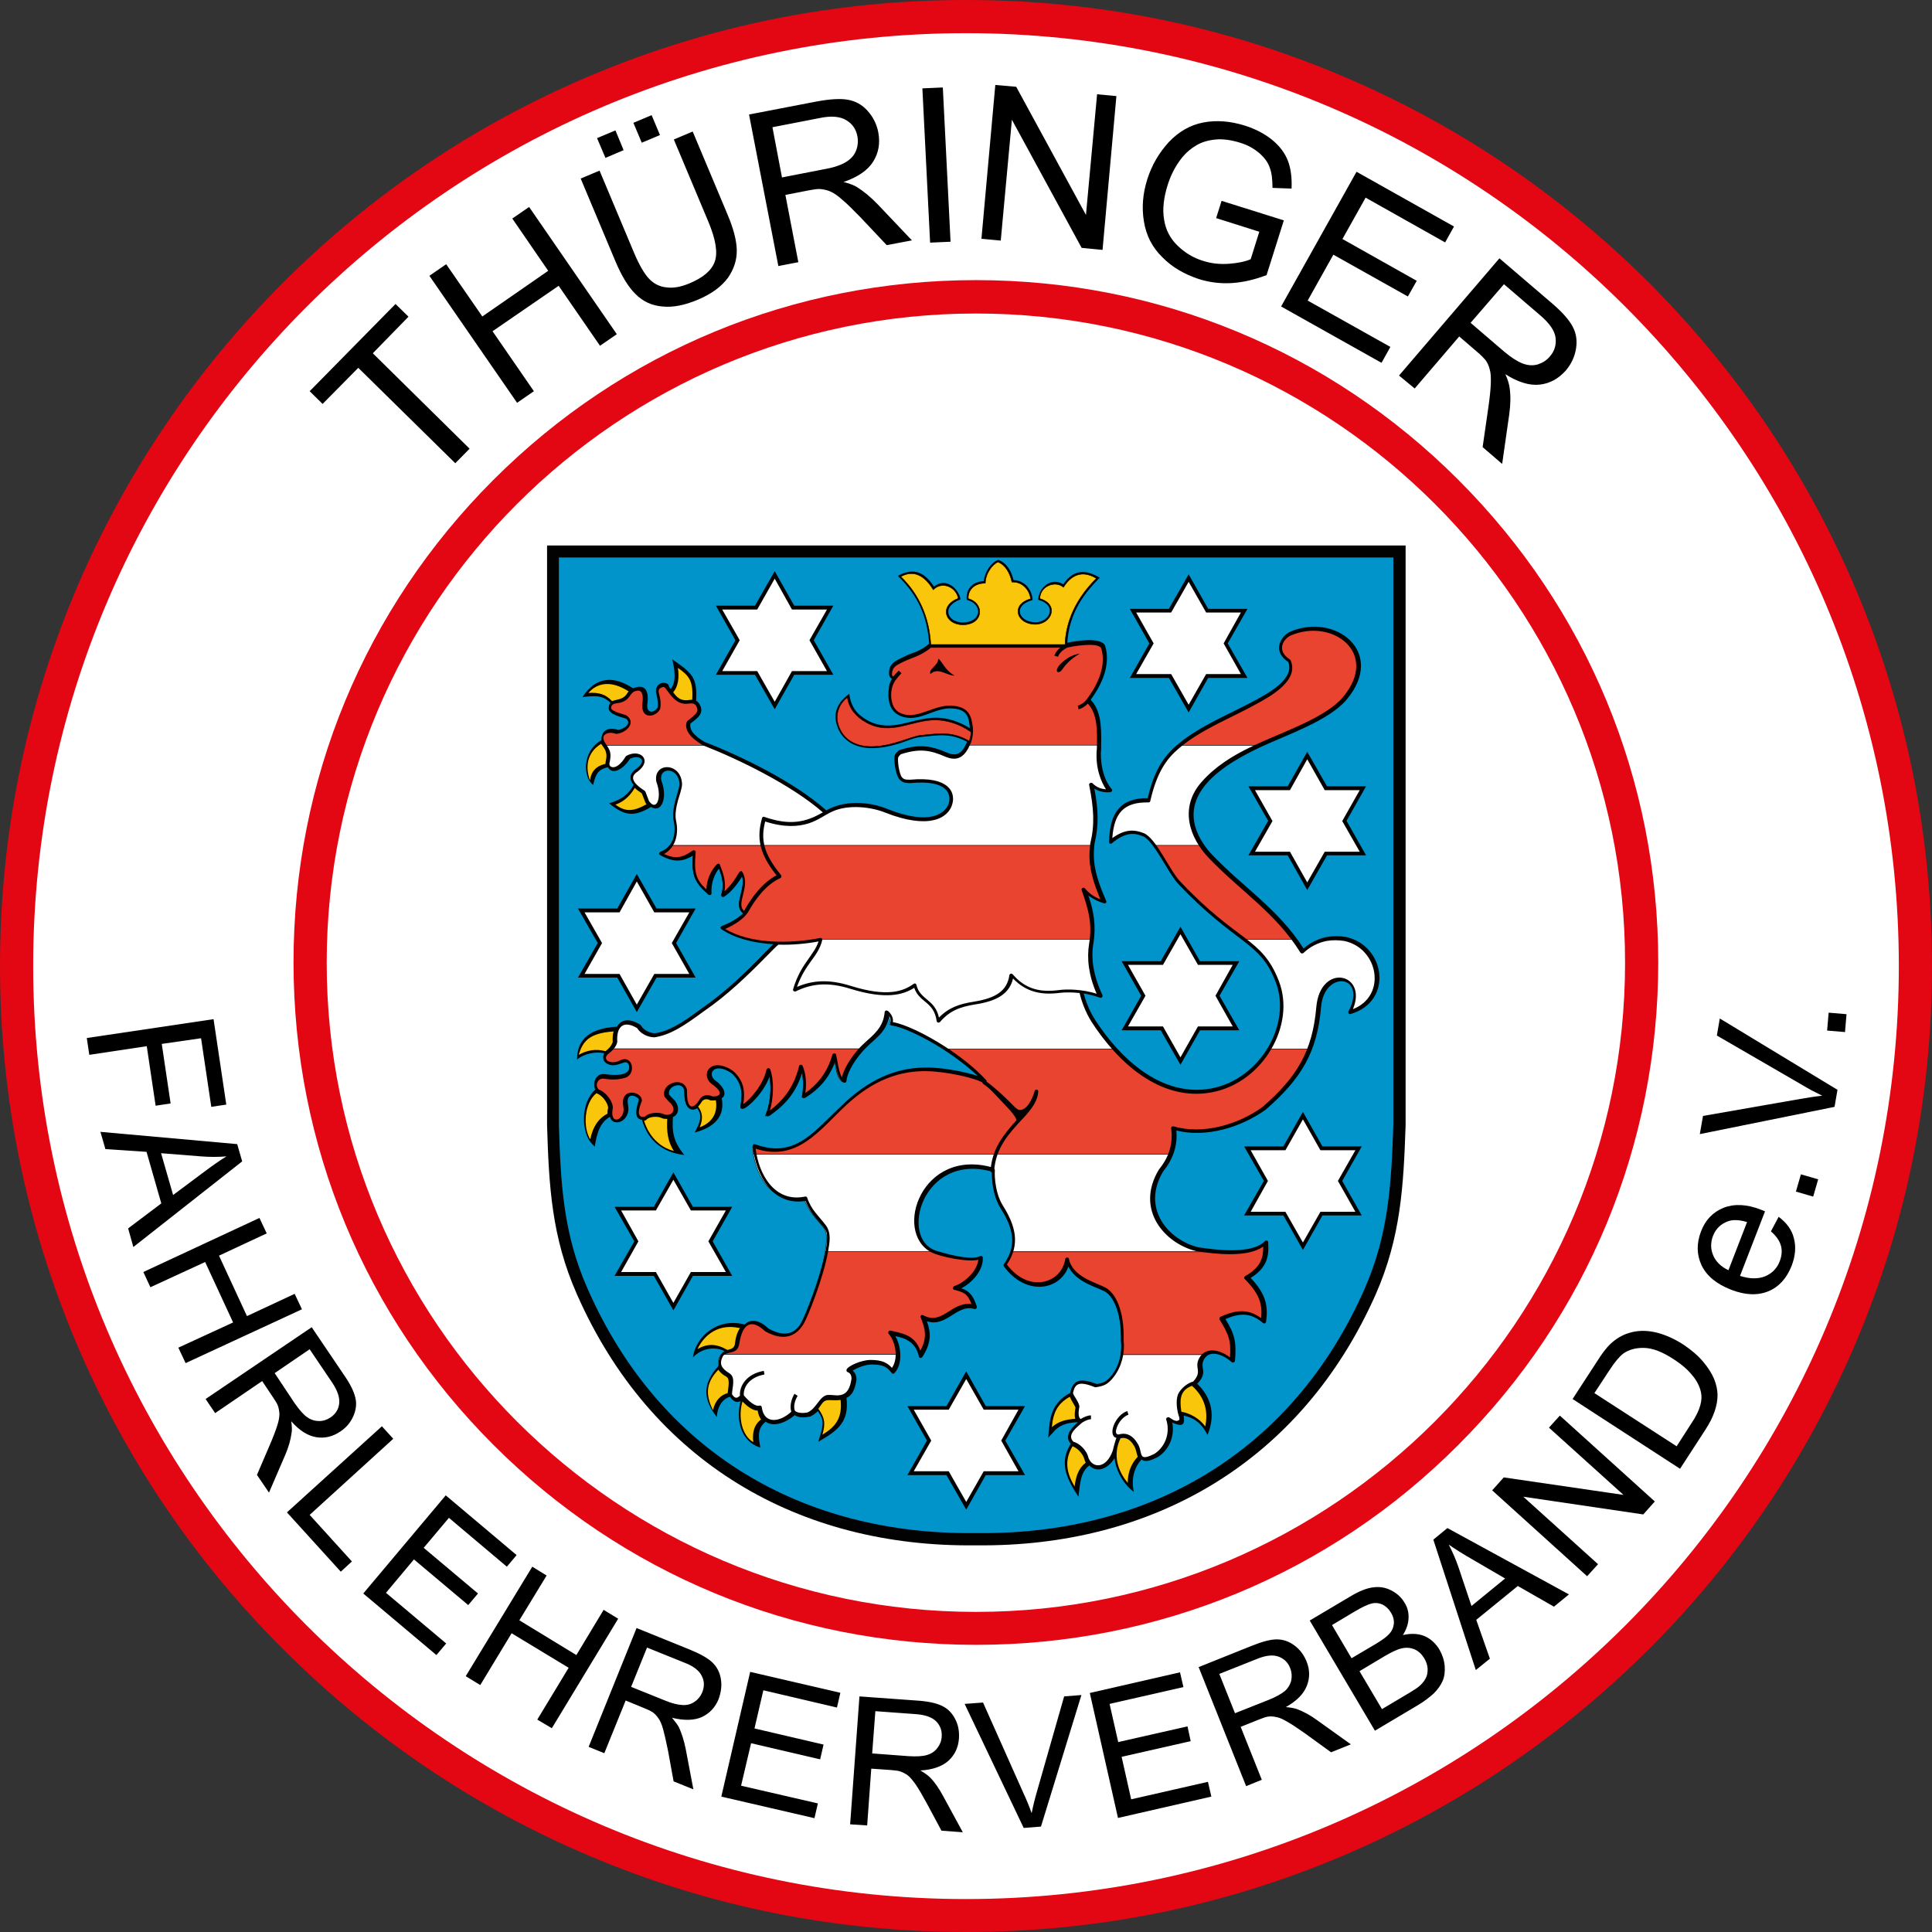 <svg version="1.1" id="Ebene_1" xmlns="http://www.w3.org/2000/svg" x="0" y="0" viewBox="0 0 850.4 850.4" xml:space="preserve"><rect x="0" y="0" width="850.4" height="850.4" fill="#333333" stroke="none"/><style>.st0{fill:#fff}.st1{fill:#020203}.st3{fill:#e8442f}.st4{fill:none;stroke:#020203;stroke-width:.202}.st5{fill:#fac60b}.st6{fill:#e30613}</style><path class="st0" d="M842 424.7C842 193.9 654.9 6.8 424.1 6.8 193.3 6.8 6.2 193.9 6.2 424.7c0 230.8 187.1 417.9 417.9 417.9C654.9 842.5 842 655.4 842 424.7"/><path class="st1" d="M429.6 680.2c-77.8 1-143.1-36.5-175.7-110.6-11.1-25.1-12.3-47.7-13.1-74.3V240.1h377.9v255.2c-.9 26.6-2.1 49.2-13.1 74.3-32.8 74-98.3 111.5-176 110.6"/><path d="M613.3 495.2V245.4H246v249.8c.8 25.8 1.9 47.9 12.7 72.2 31.7 72 95 108.4 170.9 107.4 75.8 1 139.3-35.5 171-107.4 10.7-24.3 11.8-46.4 12.7-72.2" fill="#0094cb"/><path class="st3" d="M425.9 328.1c.2-.4.4-.8.6-1.3 1.1-2.5 1.2-4.9.7-8.1-.7-4.6-2.5-7.2-8.7-7.5-7.8-.4-13.4 5.6-20.5 3.9-7.5-1.8-6.6-9.5-6.2-12.5.2-1.6.9-2.8 1.7-3.9l-.8-.4c-1.2-.7-1-2.1-.6-3.8 1-2.7 3.7-3.3 6.5-4.8 2.2-1.2 6.5-1.9 10.8-5.7h60.2s13.9-3 15.9.8c1.1 3.5 2.4 11.7-6.6 23.6 4.4 4.3 5.1 10.2 4.9 19.8m6.2 133.4c11.9 13.3 26.8 21.6 42.9 18.6 11-2.1 20.1-9.4 25.6-18.6h17.7c-3.9 10.2-10.4 17.9-20 26.3-11.2 8.2-27 12.6-40 8.8.6 4.5 0 8.3-1.2 11.5H331.7c-.2-1.1-.3-2.3-.4-3.5 18.2 6.7 26.8-6 40-18.4 12.3-11.5 24.3-15.6 36.6-15.3 8.3.2 21.8 3 25.5 5.6-4.7-5.2-11.5-10.5-18.3-14.9H490zm44.8 89.3c8.2.7 17.7.5 21.9-3.9.4 5.8-.2 10.9-8.2 15.5 7.4 7.4 8.2 12.6 7.3 19.4-6-5.1-11.3-4.6-18.3-1.5 4.5 7.2 5.3 10 4.6 18.8-4.7-4.2-9.2-4.7-11.8-2.9h-36.9c.3-1.8.4-3.8.2-6.1.3-13.3-3.8-20.4-7.7-22.4-3.8-2-14.6-4.6-16.4-13.1-1.8 11.9-17.5 16.3-27.6 2.4 1.4-2 2.5-4 3.1-6.1h89.8zm-217.3 45.4c2-2.3 6-.5 6.7-4.7 1.6-10.2 6.7-11.7 12.7-6.1 8.1 4.6 13.1 1.8 15.9-3.3 1.5-2.7 8.4-19.5 10.5-31.4H410c.5.2.9.4 1.4.6 8.4 2.6 16.3 4 19.7 2.3.4 6.3-6.7 12.3-11.2 13.6 3.9 1.1 6.5 1.3 8.7 8.2-4-1.2-8.3 1-10.7 2.8-3.3 2.4-7.4 4.3-12 1.8 2.2 5.4 3.3 9.8-1.2 16.8-2.1-8.5-8.9-9.2-13.1-10 2.3 2.7 3.2 6.1 3.3 9.2h-77.4m-48.6-134.5h110c-3.4 3.7-7.9 9.9-8.1 14.6-2.8-2.2-2.5-5.2-4-11.6-2.4 8.5-7.5 14.3-13.8 18.4 1-5.1.6-9.9-.8-13.4-2.7 11.8-9.8 17.7-15.3 21.6 2.2-4.7 3.3-14.1 1.1-20.2-1.7 8.2-9.5 15.8-12 16.6.2-2.9 2.3-9.8-4-15.4-9.1-6.2-13.1 1.1-8.3 4.5 5.1 3.6 4.6 7.2-.6 6.8-1.7-.9-3.7-.7-4.7 1-2.8 4.7-7.2 5.7-7.1-4.5-1.2-5.2-9.7-2.3-8.3 2.6l1.7 1.8c4.1 3.4 2.3 8.2-2.7 7.1-1.9-1.2-6.4-1-7.9.9-4.7 1.2-4.5-2.8-2.7-7.6.5-2.7-8-5.6-6.4 2.5 1.2 6.6-7.7 9.9-6.5 1.1.8-1.6-1.8-6.6-5.6-7.9-2.6-2.1-.9-6.8 2.6-6.3 3.3.5 6 .6 9.2-.4 3.9-1.2 3-8.6-1.7-6.1-5.1 2.7-9.5-1.1-6.1-4.1.5-.5 1.3-1.2 2-2zm66.7-89.6c.9 4.1 3.3 8.4 7.5 13.6-6.9 3.1-11.7 10.2-14.4 15-.3.5-.7 1-1.1 1.5-5.9-3.3 2.1-11.3-1.5-17.9-2.9 4.9-5.8 8.3-8.6 10 1.6-4.9.3-8.8-1.5-13.3-2.3 2.2-4.8 6.9-4.4 12.4-6-5.3-7.3-8.2-6.4-18.2-5.1 3.7-8.9 4-15 .7 2.2-.8 3.7-2.1 4.8-3.7h40.6zm192.7 0c1.2 1.9 2.6 3.7 4.3 5.4 13.7 14.2 25.9 21.5 36.6 36H547c-6.7-5.2-15.8-11.4-28.5-24.9-3.3-3.5-7.1-11.4-10.9-16.5h20.7zm-9.3-43.9c12.3-9.9 31.8-16.2 43.2-25.1 6.1-4.8 6.2-9 4.9-11.9-7.1-4.6-2.9-10.6.6-12.1 6.5-2.8 14.9-3.5 22.6 1.5 6.3 4.1 12.1 14.2 1.1 27.2-7.3 8.7-25.4 15.1-33.2 18.6-1.2.5-2.5 1.1-3.8 1.7l-35.4.1zm-158 85.4c-14.1 2.8-32.3 2.8-43.6-4.8 4-1.7 9.2-4.3 11.3-8.1 2.7-4.7 7.5-11.9 14.4-15-4.3-5.2-6.6-9.4-7.5-13.6h145c-.7 6.7 0 12.8 5.2 24.9-2.9-.9-5.9-2.1-9-5.7 1.8 5.1 4.8 12.4 3.6 22.2H361v.1zm-94.9-85.4s-.9-1-1-1.6c-1-3.6 1.8-6 6.2-4.2 4.5-.5 7.2-4.4 3.9-6.6-1.9-.7-6.6-1.6-7.1-3.7-.2-3.9 3.5-2.4 6.4-4.1 3.2-1.8 1.9-4.1 6-4.6 3.4-.4 3.5 3.5 3 7.1-.3 5.9 5 4 6.3 1.6.9-6.1-3.2-8.9 1.9-10.2 2.1-.5 4 5.1 7.3 6.7 3.7 1.8 6.1-1 8 1.7 2.3 3.5 0 4.9-3.9 8-.1 1.1-1.6 4.2 6.7 9.3.7.3 2.3.6 2.3.6h-46z"/><path class="st4" d="M425.9 328.1c.2-.4.4-.8.6-1.3 1.1-2.5 1.2-4.9.7-8.1-.7-4.6-2.5-7.2-8.7-7.5-7.8-.4-13.4 5.6-20.5 3.9-7.5-1.8-6.6-9.5-6.2-12.5.2-1.6.9-2.8 1.7-3.9l-.8-.4c-1.2-.7-1-2.1-.6-3.8 1-2.7 3.7-3.3 6.5-4.8 2.2-1.2 6.5-1.9 10.8-5.7h60.2s13.9-3 15.9.8c1.1 3.5 2.4 11.7-6.6 23.6 4.4 4.3 5.1 10.2 4.9 19.8m6.2 133.4c11.9 13.3 26.8 21.6 42.9 18.6 11-2.1 20.1-9.4 25.6-18.6h17.7c-3.9 10.2-10.4 17.9-20 26.3-11.2 8.2-27 12.6-40 8.8.6 4.5 0 8.3-1.2 11.5H331.7c-.2-1.1-.3-2.3-.4-3.5 18.2 6.7 26.8-6 40-18.4 12.3-11.5 24.3-15.6 36.6-15.3 8.3.2 21.8 3 25.5 5.6-4.7-5.2-11.5-10.5-18.3-14.9H490zm44.8 89.3c8.2.7 17.7.5 21.9-3.9.4 5.8-.2 10.9-8.2 15.5 7.4 7.4 8.2 12.6 7.3 19.4-6-5.1-11.3-4.6-18.3-1.5 4.5 7.2 5.3 10 4.6 18.8-4.7-4.2-9.2-4.7-11.8-2.9h-36.9c.3-1.8.4-3.8.2-6.1.3-13.3-3.8-20.4-7.7-22.4-3.8-2-14.6-4.6-16.4-13.1-1.8 11.9-17.5 16.3-27.6 2.4 1.4-2 2.5-4 3.1-6.1h89.8zm-217.3 45.4c2-2.3 6-.5 6.7-4.7 1.6-10.2 6.7-11.7 12.7-6.1 8.1 4.6 13.1 1.8 15.9-3.3 1.5-2.7 8.4-19.5 10.5-31.4H410c.5.2.9.4 1.4.6 8.4 2.6 16.3 4 19.7 2.3.4 6.3-6.7 12.3-11.2 13.6 3.9 1.1 6.5 1.3 8.7 8.2-4-1.2-8.3 1-10.7 2.8-3.3 2.4-7.4 4.3-12 1.8 2.2 5.4 3.3 9.8-1.2 16.8-2.1-8.5-8.9-9.2-13.1-10 2.3 2.7 3.2 6.1 3.3 9.2h-77.4m-48.6-134.5h110c-3.4 3.7-7.9 9.9-8.1 14.6-2.8-2.2-2.5-5.2-4-11.6-2.4 8.5-7.5 14.3-13.8 18.4 1-5.1.6-9.9-.8-13.4-2.7 11.8-9.8 17.7-15.3 21.6 2.2-4.7 3.3-14.1 1.1-20.2-1.7 8.2-9.5 15.8-12 16.6.2-2.9 2.3-9.8-4-15.4-9.1-6.2-13.1 1.1-8.3 4.5 5.1 3.6 4.6 7.2-.6 6.8-1.7-.9-3.7-.7-4.7 1-2.8 4.7-7.2 5.7-7.1-4.5-1.2-5.2-9.7-2.3-8.3 2.6l1.7 1.8c4.1 3.4 2.3 8.2-2.7 7.1-1.9-1.2-6.4-1-7.9.9-4.7 1.2-4.5-2.8-2.7-7.6.5-2.7-8-5.6-6.4 2.5 1.2 6.6-7.7 9.9-6.5 1.1.8-1.6-1.8-6.6-5.6-7.9-2.6-2.1-.9-6.8 2.6-6.3 3.3.5 6 .6 9.2-.4 3.9-1.2 3-8.6-1.7-6.1-5.1 2.7-9.5-1.1-6.1-4.1.5-.5 1.3-1.2 2-2zm66.7-89.6c.9 4.1 3.3 8.4 7.5 13.6-6.9 3.1-11.7 10.2-14.4 15-.3.5-.7 1-1.1 1.5-5.9-3.3 2.1-11.3-1.5-17.9-2.9 4.9-5.8 8.3-8.6 10 1.6-4.9.3-8.8-1.5-13.3-2.3 2.2-4.8 6.9-4.4 12.4-6-5.3-7.3-8.2-6.4-18.2-5.1 3.7-8.9 4-15 .7 2.2-.8 3.7-2.1 4.8-3.7h40.6zm192.7 0c1.2 1.9 2.6 3.7 4.3 5.4 13.7 14.2 25.9 21.5 36.6 36H547c-6.7-5.2-15.8-11.4-28.5-24.9-3.3-3.5-7.1-11.4-10.9-16.5h20.7zm-9.3-43.9c12.3-9.9 31.8-16.2 43.2-25.1 6.1-4.8 6.2-9 4.9-11.9-7.1-4.6-2.9-10.6.6-12.1 6.5-2.8 14.9-3.5 22.6 1.5 6.3 4.1 12.1 14.2 1.1 27.2-7.3 8.7-25.4 15.1-33.2 18.6-1.2.5-2.5 1.1-3.8 1.7l-35.4.1zm-158 85.4c-14.1 2.8-32.3 2.8-43.6-4.8 4-1.7 9.2-4.3 11.3-8.1 2.7-4.7 7.5-11.9 14.4-15-4.3-5.2-6.6-9.4-7.5-13.6h145c-.7 6.7 0 12.8 5.2 24.9-2.9-.9-5.9-2.1-9-5.7 1.8 5.1 4.8 12.4 3.6 22.2H361v.1zm-94.9-85.4s-.9-1-1-1.6c-1-3.6 1.8-6 6.2-4.2 4.5-.5 7.2-4.4 3.9-6.6-1.9-.7-6.6-1.6-7.1-3.7-.2-3.9 3.5-2.4 6.4-4.1 3.2-1.8 1.9-4.1 6-4.6 3.4-.4 3.5 3.5 3 7.1-.3 5.9 5 4 6.3 1.6.9-6.1-3.2-8.9 1.9-10.2 2.1-.5 4 5.1 7.3 6.7 3.7 1.8 6.1-1 8 1.7 2.3 3.5 0 4.9-3.9 8-.1 1.1-1.6 4.2 6.7 9.3.7.3 2.3.6 2.3.6h-46z"/><path class="st0" d="M335.6 372.1c-.9-3.8-.5-7.5.6-11.6 17.5 6 24.7-1.7 30.1-4.2 7.2-3.3 17.5-1.9 23.7.5 19 7.6 26.9 2.4 28.4-3.3 1.1-4.3-.9-11.2-17.8-9.6-2.2 0-3.3-.2-4.4-1.6-1.1-1.3-2-6-1.8-9 .4-1.4.9-1.4 1.6-2.2 8.8-2.8 13.7-1.9 20.5 1.1 4.6 2 7.2.3 9.4-4.2h57.8v1.4c-1.2 11.7 4.7 18.6 4.7 18.6-2.9.2-5.7-.4-8.2-2.9 2.2 10.6 2.6 17.7.5 26.1l-.1.9h-145zm25 41.5l.4-.2h119.5c-.1.6-.2 1.1-.3 1.7-1.2 6.9 0 14.8 4 23.4-6.8-2.6-14.3-2.6-18.1-2.2-8.8 1.1-15.3-.5-21.2-7.3-1 7.5-6.3 10.8-16.2 12.4-6.7 1.1-11.5 2.7-16.1 8-1.3-9.7-8.4-8.4-10.2-15.9-4.5 3.2-11.8 6.1-28.5.9-9.9-3.1-17.3-2.3-24.6 1.3 3.8-12.4 9.7-14.4 11.7-22.3m149.7 101.8c-10.2 17.2 2.6 31.4 15.9 34.7 2.3.3 5.2.7 8.2 1h-89.7c1.6-5.3.5-11.3-4.6-19.4-4.2-6.7-3.7-16.3-3.7-16.3-5-1.5-13.1-3-21.2 1.5-17.7 9.9-14.1 29.7-5.7 34.2h-46.7c.6-3.2.8-6.1.4-8.2-.6-3.6-7-7-9.6-15-10.5 2.2-19.9-5.1-22.4-19.6H515c-1.1 2.8-2.6 5.1-4.3 7.1m19.6 81.1c-.7.5-1.2 1.1-1.6 1.8-2.4 4.4 2 5.6-3 10.7-4.9 1.1-9.5 7.7-6.6 12.2 2.6 4 .4 7.1-5.1 3.7 1.8 5.3.3 12.2-5.5 16.1-9.1 4.6-6-1.5-8.9-5.3-2.9-4.8-6.9-3.1-6.9-3.1-.8.7-1.9 5.3-2.3 6.6-2.8 8.1-9.9 9.5-12.3 3.3-.7-3.4-4.2-6.2-6.2-6.6-4.3-3.8 1.6-7.9 3.7-9.9-2.3-.6-1.8-3.3-1.5-6.4-.6-2.7-3.1-5.1-2.8-6.2 1-5.4 4.1-5.7 10.8-3.1 3.1-.5 4.7-.9 7.3-4.2.8-1.1 3.2-4.4 4-9.6h36.9zm-135.5 0c0 3.2-.9 6.2-2.4 7.7-2-2.4-3.7-4-9.4-4-4.1 0-9.6 2.8-9.9 3.7 1.6.6 2.3 2.1 2.2 3.8-1.7 11.8-9.6 6.5-12.3 8.1-2.6 1.5-3.3 5.4-7.6 7.3-5 1.1-6.6-1-6.6-1-4.3 4.5-13.4 7.7-14.7-2.1-2.5.6-5.6-2.2-7.9-5-1.2 1.2-3.2 2.8-5.2-.7-.2-2.8 1.7-7.2-.8-8.7-3.5-2.2-5.2-4.4-3.4-8.3.2-.4.4-.7.6-.9h77.4zm-99.5-224.2c2-2.9 2.4-6.8 1.5-10.5-1.3-5.8 2.6-13.8 2.6-16.2-.2-8.8-11-8.9-9.7-1.5 3.1 8.2-.6 14.7-4.7 9.3l-1.7-4.4c-6-3.8-7.4-7.2-3.1-9.9 5.8-4.5.9-8.3-4.1-5.5-3.5 5.7-7.4 6.2-8.5 3.7-.7-1.5 1-3.2-.1-6.7-.3-.9-1.2-2.3-1.2-2.3H312c15.7 6.3 38.4 17.8 51.5 29.7-5.2 3.1-12.6 7.7-27.3 2.7-1.1 4.1-1.5 7.8-.6 11.6h-40.3zm266.5 60.1c-3.6-9.4-8.1-13.5-14.8-18.7h22.2c1.3 1.7 2.5 3.6 3.8 5.6 2.9-2.9 6.6-4.8 10.6-5.6 2.3-.4 4.9-.5 8.1 0 4.2.9 8.1 3.2 10.9 7 5.3 7.5 4.9 21.2-8.8 25.2 8.8-16.7-12-20.8-13.7-2.3-.6 7-1.9 13-3.9 18.3h-17.7c5.3-9.1 7-20 3.3-29.5zm-54.1-60.1c-1.6-2.2-3.3-3.9-4.8-4.5-4-1.6-8.1-2.1-14.4 3.1.4-12.6 4.8-18.5 16.8-18.2 2.9-12.8 7.2-18.8 12.8-23.6.3-.3.6-.5 1-.8h35.4c-8.2 3.8-18 8.9-25.1 17-7.3 8.3-6.7 18.3-.9 27h-20.8zm-146.6 41.5c-2 7.9-7.9 9.9-11.7 22.3 7.3-3.6 14.8-4.4 24.6-1.3 16.6 5.2 24 2.3 28.5-.9 1.8 7.5 8.9 6.2 10.2 15.9 4.6-5.3 9.3-6.9 16.1-8 9.9-1.6 15.3-4.9 16.2-12.4 5.8 6.8 12.4 8.4 21.2 7.3 2.1-.3 5.5-.4 9.3.1.2.8.4 1.6.7 2.4.8 2.6 1.9 5.6 3.5 8.6.4.7.8 1.4 1.3 2.2 2.5 3.8 5.2 7.5 8.1 10.8l.9 1.1h-75l-1.7-1.1c-8.7-5.4-17.3-9.2-21.9-9.7 1.2-3-1.7-5.1-1.7-5.1-.6 7.5-6.1 11.4-9.2 14.2l-.6.5c-.3.3-.7.7-1 1.1h-110c.3-.4.6-.7.8-1.1.4-.6.7-1.2.8-1.9-.5-6.5 2.9-10.8 10.1-6.5 0 0 2.1 3.7 6.9 3.9 6.5-.9 12-4.4 21.3-11.2 14.3-9.8 24-20.7 29.8-26.6 1.2-1.2 2.3-2.3 3.2-3 6.4.2 12.9-.4 18.7-1.5"/><path class="st4" d="M335.6 372.1c-.9-3.8-.5-7.5.6-11.6 17.5 6 24.7-1.7 30.1-4.2 7.2-3.3 17.5-1.9 23.7.5 19 7.6 26.9 2.4 28.4-3.3 1.1-4.3-.9-11.2-17.8-9.6-2.2 0-3.3-.2-4.4-1.6-1.1-1.3-2-6-1.8-9 .4-1.4.9-1.4 1.6-2.2 8.8-2.8 13.7-1.9 20.5 1.1 4.6 2 7.2.3 9.4-4.2h57.8v1.4c-1.2 11.7 4.7 18.6 4.7 18.6-2.9.2-5.7-.4-8.2-2.9 2.2 10.6 2.6 17.7.5 26.1l-.1.9h-145zm25 41.5l.4-.2h119.5c-.1.6-.2 1.1-.3 1.7-1.2 6.9 0 14.8 4 23.4-6.8-2.6-14.3-2.6-18.1-2.2-8.8 1.1-15.3-.5-21.2-7.3-1 7.5-6.3 10.8-16.2 12.4-6.7 1.1-11.5 2.7-16.1 8-1.3-9.7-8.4-8.4-10.2-15.9-4.5 3.2-11.8 6.1-28.5.9-9.9-3.1-17.3-2.3-24.6 1.3 3.8-12.4 9.7-14.4 11.7-22.3m149.7 101.8c-10.2 17.2 2.6 31.4 15.9 34.7 2.3.3 5.2.7 8.2 1h-89.7c1.6-5.3.5-11.3-4.6-19.4-4.2-6.7-3.7-16.3-3.7-16.3-5-1.5-13.1-3-21.2 1.5-17.7 9.9-14.1 29.7-5.7 34.2h-46.7c.6-3.2.8-6.1.4-8.2-.6-3.6-7-7-9.6-15-10.5 2.2-19.9-5.1-22.4-19.6H515c-1.1 2.8-2.6 5.1-4.3 7.1zm19.6 81.1c-.7.5-1.2 1.1-1.6 1.8-2.4 4.4 2 5.6-3 10.7-4.9 1.1-9.5 7.7-6.6 12.2 2.6 4 .4 7.1-5.1 3.7 1.8 5.3.3 12.2-5.5 16.1-9.1 4.6-6-1.5-8.9-5.3-2.9-4.8-6.9-3.1-6.9-3.1-.8.7-1.9 5.3-2.3 6.6-2.8 8.1-9.9 9.5-12.3 3.3-.7-3.4-4.2-6.2-6.2-6.6-4.3-3.8 1.6-7.9 3.7-9.9-2.3-.6-1.8-3.3-1.5-6.4-.6-2.7-3.1-5.1-2.8-6.2 1-5.4 4.1-5.7 10.8-3.1 3.1-.5 4.7-.9 7.3-4.2.8-1.1 3.2-4.4 4-9.6h36.9zm-135.5 0c0 3.2-.9 6.2-2.4 7.7-2-2.4-3.7-4-9.4-4-4.1 0-9.6 2.8-9.9 3.7 1.6.6 2.3 2.1 2.2 3.8-1.7 11.8-9.6 6.5-12.3 8.1-2.6 1.5-3.3 5.4-7.6 7.3-5 1.1-6.6-1-6.6-1-4.3 4.5-13.4 7.7-14.7-2.1-2.5.6-5.6-2.2-7.9-5-1.2 1.2-3.2 2.8-5.2-.7-.2-2.8 1.7-7.2-.8-8.7-3.5-2.2-5.2-4.4-3.4-8.3.2-.4.4-.7.6-.9h77.4zm-99.5-224.2c2-2.9 2.4-6.8 1.5-10.5-1.3-5.8 2.6-13.8 2.6-16.2-.2-8.8-11-8.9-9.7-1.5 3.1 8.2-.6 14.7-4.7 9.3l-1.7-4.4c-6-3.8-7.4-7.2-3.1-9.9 5.8-4.5.9-8.3-4.1-5.5-3.5 5.7-7.4 6.2-8.5 3.7-.7-1.5 1-3.2-.1-6.7-.3-.9-1.2-2.3-1.2-2.3H312c15.7 6.3 38.4 17.8 51.5 29.7-5.2 3.1-12.6 7.7-27.3 2.7-1.1 4.1-1.5 7.8-.6 11.6h-40.3zm266.5 60.1c-3.6-9.4-8.1-13.5-14.8-18.7h22.2c1.3 1.7 2.5 3.6 3.8 5.6 2.9-2.9 6.6-4.8 10.6-5.6 2.3-.4 4.9-.5 8.1 0 4.2.9 8.1 3.2 10.9 7 5.3 7.5 4.9 21.2-8.8 25.2 8.8-16.7-12-20.8-13.7-2.3-.6 7-1.9 13-3.9 18.3h-17.7c5.3-9.1 7-20 3.3-29.5zm-54.1-60.1c-1.6-2.2-3.3-3.9-4.8-4.5-4-1.6-8.1-2.1-14.4 3.1.4-12.6 4.8-18.5 16.8-18.2 2.9-12.8 7.2-18.8 12.8-23.6.3-.3.6-.5 1-.8h35.4c-8.2 3.8-18 8.9-25.1 17-7.3 8.3-6.7 18.3-.9 27h-20.8zm-146.6 41.5c-2 7.9-7.9 9.9-11.7 22.3 7.3-3.6 14.8-4.4 24.6-1.3 16.6 5.2 24 2.3 28.5-.9 1.8 7.5 8.9 6.2 10.2 15.9 4.6-5.3 9.3-6.9 16.1-8 9.9-1.6 15.3-4.9 16.2-12.4 5.8 6.8 12.4 8.4 21.2 7.3 2.1-.3 5.5-.4 9.3.1.2.8.4 1.6.7 2.4.8 2.6 1.9 5.6 3.5 8.6.4.7.8 1.4 1.3 2.2 2.5 3.8 5.2 7.5 8.1 10.8l.9 1.1h-75l-1.7-1.1c-8.7-5.4-17.3-9.2-21.9-9.7 1.2-3-1.7-5.1-1.7-5.1-.6 7.5-6.1 11.4-9.2 14.2l-.6.5c-.3.3-.7.7-1 1.1h-110c.3-.4.6-.7.8-1.1.4-.6.7-1.2.8-1.9-.5-6.5 2.9-10.8 10.1-6.5 0 0 2.1 3.7 6.9 3.9 6.5-.9 12-4.4 21.3-11.2 14.3-9.8 24-20.7 29.8-26.6 1.2-1.2 2.3-2.3 3.2-3 6.4.2 12.9-.4 18.7-1.5"/><path class="st1" d="M295.2 303.3c2.8-3.3 1.6-9.3.7-13.1 8.7 6 11.1 7.9 10.5 18.2.4.2.8.6 1.3 1.2 2.8 4.4-.9 6.6-3.8 8.9-.7 3.8 3.7 6.5 6.3 8.1 15.6 6 39.6 17.6 53.5 30.1 7.8-4.5 18.6-4 26.7-.7 18.9 7.6 26 2.1 27.3-2.7.9-3.5-.3-10.2-16.9-8.6-2.2 0-3.7-.2-5.1-1.9-1.2-1.6-2.2-6.5-2-9.6v-.2c.4-1.5.9-1.5 1.7-2.5l.4-.3c9-2.9 14.1-1.9 21.1 1.1 5 2.2 7.1-.8 8.8-4.8-7.3-3.8-12-3-20.4-2.1-3 .3-6.2 1.8-9 2.7-3.9 1.2-8.4 2.3-13.1 2.2-6.3-.1-12.6-3-14.8-10-1.9-5.9.7-10.6 5.4-13.9.8 5.6 3.1 8.9 8.1 11.7 10.6 5.8 19.8-1.4 30.5-1.2 5.1.1 10.1 1.9 14.5 4.6-.1-.6-.1-1.3-.2-1.9-.6-4.3-2.2-6.5-7.9-6.8-7.3-.3-13.4 5.6-20.7 3.9-6.8-1.6-7.6-7.6-6.8-13.4.2-1.4.7-2.5 1.3-3.5-1.7-1-1.4-3.1-1-4.7 1.2-3.2 4.3-3.9 6.9-5.3 1.5-.8 3.2-1.3 4.7-1.9 1.8-.8 3.8-1.8 5.8-3.6-.9-12.1-4.9-21.2-13.8-29.8 7-3.9 11.8-1.6 15.9 4.7 5.2-4.2 10.8.7 11.7 5.6-8.8 3.3-5.7 10.2 1.1 10.2 7.8 0 9.2-7.9 1.6-10-.4-4.8 2.6-8 7.5-8.2.4-3.6 2.8-8 6.4-9.4 3.9 1.5 5.8 5.1 6.7 8.9 5 .2 8.2 4.3 8.4 8.8-9.1 2.5-6 9.8 1.3 9.8 6 0 10-7.3 1.2-9.9.1-5.2 5.7-10.2 11-6.8 4.6-6.7 9.9-6.6 16.1-2.9-8.4 8.2-13.6 17.1-14.3 28.6 3.3-.7 14.6-2.7 16.6 1.2 1.2 3.8 2.4 12.1-6.3 23.9 4.2 4.5 4.8 10.7 4.6 19.9v1.4c-.6 5.6.7 13.5 4.6 18 .8 1-.6 1.4-.6 1.4-2.4.2-4.8-.2-7-1.6 1.8 9.4 2 16.2.1 24.1l-.1.8c-.7 6.5-.1 12.5 5.2 24.5.2.6 0 1.3-1 1.1-2.2-.7-4.4-1.6-6.8-3.4 2.4 7 3.4 13.5 2.2 21-1.2 6.7 0 14.4 4 22.9 0 0 .2 1.2-1 1.1-2.4-.9-4.9-1.5-7.3-1.9.9 3.3 2.5 7.7 5.1 11.7 10.8 16.7 29.1 34.2 51.1 30.1 10.7-2 19.8-9.2 25.1-18.3 5.1-8.8 6.8-19.3 3.2-28.6-3.5-9.2-7.9-13.2-14.5-18.3-3.4-2.6-7.3-5.5-12-9.4-4.7-3.9-10.2-8.9-16.5-15.6-4.2-4.5-10.7-19-15.4-20.8-3.7-1.5-7.5-2-13.6 3-.7.6-1.3.4-1.3-.7.3-12.7 4.9-19.1 17-19.1 2.4-10.2 5.8-17.7 13.9-24.2 10-8.1 22.3-12.8 33.5-18.9 5.2-2.8 17.4-9.3 14.5-16.8-7.7-5.1-2.8-11.8.9-13.4 19.9-8.4 42.3 9.1 24.7 30-7.8 9.2-26.1 15.4-37.3 20.6-16.3 7.6-39.8 21.4-25.7 42.8 1.2 1.8 2.6 3.6 4.2 5.2 13.8 14.3 28.9 23.7 39.9 40.9 2.9-2.6 6.5-4.3 10.2-5.1 2.7-.4 5.4-.5 8.3 0 17.5 3.6 21.2 28.3 2.3 33.9-1.1.3-1.3-.6-1-1.2 8.4-16-10.7-18.4-12.1-1.9-1.7 20.1-8.8 31.6-24.2 45.1-11 8-26.5 12.6-39.5 9.3.6 6.8-1.5 12.7-5.8 18-9.8 16.4 2.4 30.2 15.4 33.4 7.9 1.2 23.7 3.2 29.4-2.7.4-.4 1.4-.4 1.4.5.4 5.8-.2 11.1-7.7 15.7 6.9 7.2 7.7 12.5 6.8 19.3-.1.5-.7 1.1-1.4.5-5.4-4.6-10.2-4.4-16.5-1.7 4.1 6.7 4.9 9.9 4.2 18.5 0 0-.4 1-1.4.5-2.8-2.6-9.4-6.2-12.2-1.3-2.2 4 2.1 5.4-3 10.8 6.7 6.4 7.9 14.4 4.5 22.5-2.9-5.7-6.5-7.7-10.5-8.5.5 3.4.3 5.4-5 3.1 1 5.3-.8 11.5-6.3 15.1-2.6 1.3-5.4 2.6-7.2 1.1-3 3.2-4.8 8.3-3.4 14.3-4.7-3.5-8-9.6-8.5-14.9-3 5-8 6.6-11.1 3.2-4 3.2-4 7.7-4.8 13.8-5.3-8-8.6-14.9-3.4-23.3-3.1-3.6.5-7.1 3.2-9.5-5 .2-8.4 1.2-11.4 5l-1.7 1.8.2-2.4c.2-1.7.3-3.4.6-5.1 1.1-6 4-9.6 8.9-12.2 1.2-6.3 5.1-6.4 11.7-3.9 2.8-.5 4.2-.9 6.6-3.9 3.3-4.2 4.6-9.8 4-15.1.3-13.3-3.8-20-7.2-21.8-1.9-1-5.6-2.2-9-4.1-2.7-1.6-5.4-3.7-6.9-6.8-3.8 10.6-18.8 13.1-28.4-.1 0 0-.4-.6 0-1 6-8.5 4-16-1.5-24.6-2.8-4.5-3.9-10.8-3.8-16.1-30.6-8.5-41.1 29.8-24.3 34.9 8.5 2.6 16.1 3.9 19.1 2.3 0 0 1.2-.3 1.2.7.3 5.8-5 11.2-9.5 13.5l.4.1c3.8 1.3 5.3 4.2 6.5 8 0 0 .1 1-1 1-7.9-2.4-12.2 8.2-21 5.4 1.7 4.7 2.2 9.2-2 15.7-.7.8-1.5.3-1.5-.2-1.4-5.9-5.1-7.9-10.4-9 2.6 4.4 3.4 12.4-.4 16.3-.7.7-1.2-.1-1.2-.1-1.8-2.3-3.3-3.7-8.7-3.7-3.3 0-7.1 1.8-8.5 2.7 1.2.9 1.7 2.4 1.7 4-.7 4.7-2.1 7-4.4 8 1.2 10.2-3.3 14.2-12.4 19.3 2.1-7.1 3-9-.2-13.5-.8.9-1.9 1.7-3.3 2.4-2.3.5-5 .7-6.9-.6-3.2 2.9-9.1 5.6-12.7 2.9-3.8 2.7-3.3 6.9-2.4 11.4-8.9-2.8-10.8-12.6-8.7-20.5-1.3.7-3 .7-4.6-1.9-3.4.9-5.6 4.4-5.9 8.9-6.1-7.9-6.4-14.7.9-22.6-.3-1.3-.1-2.7.7-4.4.5-1 1.1-1.6 1.8-2-4.1-2-9.8-1.5-13.9 2.8 1.2-9 10.6-17.7 22.8-14.5 2.7-2.7 6.5-2 10.5 1.8 7.7 4.3 12.1 1.7 14.7-3 1.5-2.6 8.3-19.4 10.4-31.1.6-3.2.8-6 .5-7.9-.3-1.7-2.8-4.2-3.8-5.4-1.9-2.2-4.1-5-5.5-8.8-14.8 2.5-22.1-12-23.2-24-.1-1.4 1.1-.9 1.1-.9 13.2 4.8 21.1-.7 29.9-9.2 2.9-2.8 6-5.9 9.3-9 12.5-11.7 24.7-15.9 37.2-15.6 6.4.1 15.9 1.8 21.8 3.8-4.4-4.2-9.8-8.2-15.3-11.8-9.2-5.8-18.4-10-22.9-10.5-.9-.2-.7-1.1-.7-1.1.5-1.2.1-2.3-.4-3-1.4 7.4-6.2 9.7-10.7 14.4-3.5 3.6-7.8 9.8-8.1 14.2-.3 1-1.3.6-1.3.6-2.8-2.2-3-5.9-3.7-9.1-2.7 7.2-7 11.9-12.8 15.6-1 .7-1.9.3-1.7-.5.7-3.8.7-7.3 0-10.3-3.2 10.3-9.1 15.2-14.3 18.9-.7.4-2 .4-1.8-.5 1.8-3.9 2.8-11.1 1.8-16.8-2.7 7.2-9.2 13.5-11.7 14.3-1.4 0-1.1-.8-1.1-.8.1-2.2.6-4.3.4-6.6-.2-2.6-1.2-5.5-4.1-8.2-8-5.4-11.3.3-7.3 3.2 3.7 2.6 5.1 6.2 2.7 7.7 1.5 8-3.2 12.8-11.9 15.1 2.5-4.9 3.5-7.3 1.1-10.7-2.9 1.8-5.8-.1-5.7-8.1-1-3.9-7.5-1.6-6.7 2.1l1.5 1.6c3.3 2.8 3.2 7.1.2 8.3-.4 6.8.2 10.7 5 16.7-9.5-1.1-16.1-6.5-18.6-15.5-3.8-.5-2.4-5.9-1.3-8.9 0-1.2-6.2-4.3-4.8 2.6 1.2 6.7-6.4 10.1-7.9 4.9-4.5 2.6-5.8 7-6.8 13.2l-1.2-1.2c-4.7-4.7-5.3-18.2 1.6-24-1.7-2.8.2-7.3 4.1-6.7 2.7.4 11.6 1.4 10.6-3.8-.8-4.1-5.6 2.2-10-1.1-1.4-1.1-1.8-2.7-.9-4.3-3.9-.8-8.8.1-12 2.8 0-7.5 3.9-13.7 17.6-14.5 1.7-3 5.1-4 10.2-.9l.3.3s.1.2.3.5c1.4 1.8 3.5 2.9 5.8 3 6.3-.9 11.6-4.2 20.8-11 10.4-7.2 19.3-15.8 28-24.8l3.4-3.4c-8.4-.5-16.6-2.4-22.8-6.6-.6-.4-.6-1.1.2-1.4 3.2-1.3 6.9-3.2 9.3-5.6-4.5-3.6 1.2-10.8-.4-16.2-2.7 4.2-5.3 7.3-8 8.9-.7.5-1.5-.4-1.2-.9 1.3-4.2.5-7.6-1-11.5-1.9 2.3-3.6 6.3-3.3 10.8 0 1.2-1.2.9-1.4.7-5.9-5.2-7.4-8.3-6.8-17.2-4.7 2.9-8.7 3-14.4-.2-.7-.4-.4-1.2.1-1.5 5.6-2 7-7.9 5.9-13.3-1-4.5.8-9.6 2-13.9.3-1.2.5-2.1.5-2.5-.2-7.5-9.1-7.9-8-1.7 1.6 4.2 1.5 8.1.3 10.4-1.1 2.1-2.9 2.5-4.8 1.3-7.4 4.3-11.3 4.2-18.5-1.6 5.6-1.7 8.6-4 10.8-8.1-2-2.6-2-5.1 1.5-7.3 4.9-3.8.8-6.2-3.1-4.2-3.3 5.1-7.9 7.1-9.7 3.7-3.9.9-5.3 2.4-6.5 7.8-4.3-3.1-5.3-14.6 3.8-19.8-.5-3.9 2.9-6 7.2-4.4 2.3-.3 6.4-2.9 3.4-5-2-.7-6.9-1.6-7.5-4.2-.1-1.3.2-2.1.7-2.7-3.3-3.4-6.4-3.2-12.3-2.6 6-9.2 13.9-9.4 22.3-3.8.5-.3 1.3-.5 2.3-.7 4.6-.5 4.4 5 3.9 7.9-.2 4.3 3.3 3.4 4.6 1.2.3-2.5-.2-4.1-.7-6.5-.6-3.7 3.2-5.6 5.5-3.5 0 .7.4 1.3.9 1.9zm133.1 18.5c-.1 2.1-.3 3.2-.9 5l-.1.3-.2.4c-2.3 5.4-5.4 7.9-10.9 5.6-6.7-2.9-11.3-3.8-19.7-1.1-.5.6-.9.7-1.2 1.6-.2 3 .8 7.3 1.6 8.4.9 1.1 1.6 1.2 3.7 1.2 17.1-1.6 20 5.5 18.6 10.6-1.7 6.5-10.5 11.4-29.5 3.9-6.1-2.5-16.1-3.7-23.1-.6-3.8 1.7-6.3 3.9-10.6 5.3-4.7 1.5-10.8 1.9-19.2-.8-2 7.9-.8 14.1 7 23.6 0 0 .5.8-.3 1.3-6.7 3-11.3 9.9-14 14.6-2 3.5-6.5 6.1-10.3 7.8 11.1 6.6 28.2 6.6 41.7 4 1.2-.3 1 1 1 1-1 4-3 6.5-5.3 9.7-1.9 2.7-4 5.8-5.8 10.8 7-3 14.2-3.4 23.5-.5 16.5 5.2 23.5 2.3 27.8-.8.8-.5 1.2 0 1.3.5 1.6 6.6 8.1 6.1 9.9 14.3 4.4-4.5 9.1-6 15.4-7 9.8-1.6 14.6-4.8 15.6-11.7 0 0 .4-1.1 1.4-.4 5.6 6.5 11.9 8.1 20.4 7 3.5-.5 10.2-.4 16.6 1.6-3.5-8-4.4-15.5-3.3-22.1 1.5-8.9-.4-15.3-3.3-23.5-.3-.7.7-1.5 1.4-.8 2.3 2.7 4.6 4 6.8 4.8-4.8-11.6-5.3-17.6-4.4-24.5 2-8.3 1.6-15.3-.5-25.8-.2-.7.9-1.2 1.4-.8 1.9 1.9 3.9 2.6 6 2.7-1.7-2.6-4.9-8.9-4-17.9.3-9.9-.2-15.7-4-19.8-1.4 1.5-3 2.3-4.1 2.5l-.3-1.6c.9-.2 2.4-.9 3.8-2.6 8.8-11.6 7.5-19.4 6.5-22.7-1.7-2.9-13.5-.6-14.8-.3-2.4 1.2-3.7 2.6-4.2 4.1l-1.6-.5c.4-1.3 1.3-2.5 2.6-3.5h-57c-2.7 2.3-5.6 3.6-8.8 4.8-1.9.7-4 1.7-5.8 2.7-1 .6-1.8 1.3-2.2 2.4-.2.7-.6 2.3.2 2.8 1-1.1 1.9-2 2.5-2.6l1.2 1.1c-.7.7-1.7 1.9-2.7 3.2-1.9 2.7-2.3 6.7-1.4 9.8.6 2.3 2 4.4 5.5 5.2 6.4 1.5 13.2-4.2 20.4-3.9 6.6.3 8.7 3.2 9.4 8.2.2.9.3 2 .3 3m-100.8 79.1c.2-.2.4-.5.5-.8 2.6-4.5 7.2-11.4 13.8-14.8-7.7-9.7-8.8-16.5-6.4-25.1 0 0 .2-1 1.1-.6 9.3 3.2 16.6 3.2 24.9-1.6l.8-.4c-13.8-12.1-37.3-23.5-52.7-29.5-2.9-1.7-7.6-4.9-7.5-8.9 0-.5.1-1 .2-1.2l.3-.6c1.1-.9 3.3-2.5 4.1-3.7.5-.8.6-1.6-.3-3.2-1.1-1.5-3.2-.6-4.8-.7-5.8-.3-8.1-7.8-9.6-7.4-3.2.8-1.7 2.6-1.3 5.3.2 1.2.3 2.6 0 4.2l-.1.3c-1.8 3.5-8.2 4.6-7.8-2 .2-1.7.9-6.5-2.1-6.2-4 .5-2.5 4.2-8.1 5.4-1.6.3-3.6.2-3.5 2.4.4 1.4 5.4 2.6 6.6 3 4.6 3.1.3 7.7-4.1 8.2h-.5c-3.1-1.2-7.1.2-4.7 3.9 1.8 2.8 2.9 3.9 2.2 7.8-.1.5-.4 1.6-.2 2.1.5 1.2 3.4 2.2 7.1-3.8l.3-.3c6-3.3 11.7 1.8 5 6.9-3.2 2-3 4.6 3.1 8.5l.3.4 1.6 4.2c1.8 2.3 2.9 1.7 3.6.5.9-1.7 1.1-5.1-.4-9.1-1.6-8.7 11.1-8.8 11.3 1.2 0 1.6-1.3 5.4-1.8 7.1-.8 3-1.4 6.3-.8 9 1.2 5.5-.1 11.6-5.3 14.5 4.9 2.3 8.1 1.7 12.6-1.5.4-.3 1.4-.1 1.3.8-.8 9 .1 11.9 4.7 16.3.2-4.9 2.5-9 4.7-11.1.4-.3 1.1-.4 1.3.3 1.5 3.8 2.7 7.4 2 11.6 2.1-1.8 4.3-4.6 6.5-8.4.3-.3.9-.9 1.4 0 3.7 6.4-3.1 13.9.7 17zm190.9 220.7c-.3-1.4-1.1-6 .5-8.6 1.5-2.4 3.9-4.2 6.3-4.9 4.3-4.6.2-5.9 2.7-10.4 3-5.3 9.6-3.3 13.5-.2.5-7.3-.5-10.1-4.6-16.7 0 0-.3-.7.4-1.2 6.7-3 12.1-3.7 17.9.6.6-5.8-.5-10.5-7.2-17.2 0 0-.7-.7.2-1.3 6.9-3.9 8-8.1 7.9-13-6.9 5-21.2 3.3-29.5 2-13.6-3.3-27.1-18.1-16.4-35.9 4.4-5.4 6.3-11.2 5.4-18.1 0 0-.1-1.1 1.1-.9 12.6 3.7 28.2-.6 39.2-8.6 15-13.1 21.9-24.3 23.6-44 1.8-19.6 22.8-14.9 16.1 1 15.1-5.9 11.2-26.8-3.7-30-2.6-.4-5.2-.5-8 0-3.8.8-7.3 2.6-10.1 5.3-.8.5-1.3-.2-1.3-.2-11-17.6-26.3-27-40.2-41.5-8.9-9.2-13.1-22.4-3.4-33.5 12.1-13.8 30.2-18.6 46-26.3 6.4-3.1 12.6-6.8 16.2-11 16.5-19.5-4.5-35.1-22.8-27.3-3.2 1.4-6.7 6.6-.4 10.6l.3.4c3.8 8.9-8.9 15.8-15.1 19.2-11.3 6.3-24.3 11.1-34.2 19.6-5.4 4.6-9.6 10.5-12.5 23.1 0 0 0 .6-.8.6-10.8-.2-15.1 4.6-15.9 15.7 5.8-4.2 9.9-3.7 13.8-2.2 5.5 2.2 11.4 16.4 16 21.2 6.3 6.7 11.7 11.6 16.4 15.5 4.7 3.9 8.6 6.7 12 9.3 6.8 5.2 11.4 9.5 15.1 19.1 3.8 9.8 2 20.8-3.3 29.9-5.5 9.5-14.9 17-26.2 19.1-22.8 4.3-41.6-13.5-52.8-30.8-2.9-4.5-4.6-9.5-5.4-12.9-3.5-.4-6.6-.3-8.5-.1-8.4 1.1-15-.3-20.8-6.3-1.6 6.9-7.4 10-16.6 11.4-6.7 1.1-11.2 2.7-15.6 7.8-1.1.7-1.4-.4-1.4-.4-1.2-8.8-7.6-8-9.9-14.7-4.8 3.1-12.5 5.3-28.2.4-9.7-3-16.9-2.3-24 1.2-1.3.2-1.1-1-1.1-1 1.9-6.3 4.4-10 6.6-13.1 1.8-2.6 3.6-4.9 4.6-7.9-5.5 1-11.6 1.6-17.7 1.4-1.2 1-2.7 2.6-4.6 4.5-8.8 9-17.8 17.7-28.3 24.9-9.2 6.8-14.9 10.4-21.7 11.4-3.1-.1-6-1.6-7.6-4.1-6.3-3.7-9.1-.2-8.7 5.9v.2c-.4 2.2-2.3 4.1-4.1 5.4-2.7 2.5 1.3 4.8 5.2 2.8 5.8-3 7.4 6.1 2.4 7.6-3.4 1-6.2.9-9.6.4-2.4-.3-4 3-2 4.8 3.8 1.4 6.9 6.5 6 8.9-1 7.4 5.8 4.1 4.8-1.2-1.8-9.3 8.8-6.8 8.1-2.6-.8 2-3.1 7.8 1.4 6.8 2-2 6.5-2.1 8.7-.9 3.6.8 5.6-2.6 1.8-5.7l-1.7-1.9-.2-.3c-1.8-5.9 8.4-9.3 9.9-3v.2c-.2 9.5 3.2 8 5.5 4.1 1.3-2.2 3.8-2.3 5.7-1.4 3.4.2 5.1-1.6-.1-5.3-5.6-4-.9-12.7 9.2-5.9 4.8 4.3 5.3 9 4.5 14.6 3.1-2.2 8.8-8.5 10.2-15.3.1-.4 1.1-.9 1.6-.1 1.9 5.3 1.4 13-.1 18.2 5-3.8 10.5-9.6 12.8-19.5 0-.6 1.3-1 1.6-.1 1.4 3.3 1.8 7.4 1.2 11.9 5.5-3.9 9.8-9.3 11.9-16.9.1-.5 1.4-.9 1.6 0 .6 2.4 1.2 7.9 2.6 10 1.1-5 5.9-11.5 9.8-15 4.4-4 8.4-7 9-13.7 0-.5.8-1.2 1.8-.2 1.2 1.2 2.1 2.8 1.8 4.6 5.2.9 14.1 5.1 22.7 10.6 7 4.5 13.9 9.9 18.7 15.3l-1.1 1.2c-3.4-2.5-16.7-5.3-25-5.5-12-.3-23.8 3.7-36 15.1-11.5 10.7-21.4 25-39.7 19 1.3 11 8.2 23.9 21.7 21.1 0 0 .8-.2 1 .5 1.8 5.4 5 7.9 8.1 12 2.6 3.4 1.8 7.6 1.1 11.6-2.1 11.9-9 28.9-10.6 31.6-3.1 5.5-8.5 8.4-17.1 3.6-5.5-5.2-9.9-4.3-11.4 5.5-.8 5.3-5.9 2.7-7.4 5.8-1.5 3.3-.3 5.1 3.1 7.2 2.9 1.8 1.1 6.5 1.1 9.2 1.4 2.3 2.5 1.6 3.5.6-.3-4.1 2.7-9.5 10.5-10.9l.3 1.6c-7.1 1.3-9.4 6-9.1 9.2 2.4 2.8 5.1 5 6.9 4.5 0 0 .9-.2 1 .7 1 7.6 7.9 6.7 13 2-.8-2.4 0-5.6 1.4-7.9l1.4.9c-1.4 2.2-1.9 4.9-1.2 6.6 1.3 1.2 4.2 1 5.6.7 4.1-1.9 5.3-7.5 9-7.7 1.7-.1 3.5.4 5.2.1 2.1-.3 4.3-1.6 5.1-7.2 0-1.5-.5-2.5-1.7-3-.4 0-.6-.6-.5-1 .5-1.6 6.5-4.3 10.6-4.3 5.3 0 7.5 1.4 9.4 3.5 2.9-4.2 1.7-11.4-1.5-15.1-.3-.3-.1-1.4.8-1.3 5.9 1.2 10.8 2.2 13.2 8.8 3.2-5.8 2.1-9.7.2-14.5-.4-.9.4-1.5 1.2-1 8.4 4.4 12.2-6.1 21.1-5-1.8-4.7-3.3-5.1-7.6-6.3-.6.1-.8-1.2 0-1.6 4-1.2 10.1-6.3 10.6-11.6-4.6 1.2-16.8-1.3-20.7-3.3-16.9-8.9-4.2-46.5 27.4-37.2l.6.9s-.2 2.3.2 5.4c.4 3.2 1.3 7.1 3.3 10.3 5.6 8.9 7.8 17.1 1.8 26 9.7 12.9 24.1 8.3 25.7-2.5 0-.5 1.3-1 1.6 0 .8 4 3.8 6.6 7.1 8.5 3.4 1.9 7 3.1 8.9 4.1 4.4 2.3 8.4 9.8 8.1 23.2.6 5.7-.9 11.7-4.4 16.2-2.7 3.5-4.6 4-7.8 4.5h-.4c-6.7-2.6-8.8-2-9.7 2.6.3 1.3 2.3 3.4 2.8 5.7v.3c-.2 1.2-.9 4.5.6 5.4 1.4-.9 3.1-1.6 4.5-1.6v1.7c-1 0-2.5.6-3.9 1.5-2.1 1.9-7 5.3-3.8 8.4 2.4.6 5.8 3.5 6.6 7.1 1.9 4.8 7.9 4.8 10.7-3.2.2-.9.9-3.7 1.6-5.6-4-.9-.7-10 4.8-11.8l.5 1.6c-2.3.8-4.3 3.3-5.1 5.6-.4 1.1-1 3.3 1 3.1.1-.1.4-.2.7-.2 3-.6 5.5 1.1 7.1 3.7 3.1 4.1-.2 9 7.8 5 5.4-3.6 6.8-10.1 5.1-15.1-.2-.4.4-1.1 1.2-1 1.5.9 3.2 2.4 4.5 1.2.5-.4-.3-2-.6-3.4z"/><path class="st1" d="M420.2 297.4c-3.6 0-7.2-3.9-10.7-.7-.8-2.5 3.5-3.6 3.5-6.8 1.9 1.4 2.7 4.9 7.2 7.5m47.2-2.5c1-1.3 2.6-4.1 7.9-7.2-5.3.7-9.1 5-9.6 5.9-1.4 2.4.4 3 1.7 1.3m-18.6 193.7c4.2 0 6.4-7.6 6.6-8.3.2-1 1.7-.9 1.6.2-.2 2.9-1.5 5.4-3.4 7.9-1.2 1.6-2.5 3.1-4 4.6-5.2 5.7-11.3 12-12 22.3-.1 1.1-1.7 1-1.6-.1.7-9.6 5.6-15.6 11.3-22 .5-1.6-5.7-7.6-6.5-8.5-2.4-2.5-4.9-5.6-7.9-7.5-1-.6-.1-2 .9-1.4 3.7 2.5 8.6 7.2 10.8 9.4.8.8 3.1 3.4 4.2 3.4M549.1 298.4h-17.3l-8.6 15.2-8.7-15.2h-17.2l8.6-15.2-8.6-15.2h17.2l8.7-15.2 8.6 15.2h17.3l-8.7 15.2z"/><path class="st0" d="M500.1 296.7l7.7-13.5-7.7-13.6h15.4l7.7-13.5 7.7 13.5h15.3l-7.6 13.6 7.6 13.5h-15.3l-7.7 13.5-7.7-13.5z"/><path class="st1" d="M601.3 376.5h-17.2l-8.7 15.3-8.6-15.3h-17.3l8.7-15.2-8.7-15.2h17.3l8.6-15.2 8.7 15.2h17.2l-8.6 15.2z"/><path class="st0" d="M552.4 374.9l7.7-13.5-7.7-13.6h15.4l7.6-13.6 7.7 13.6h15.4l-7.7 13.6 7.7 13.5h-15.4l-7.7 13.5-7.6-13.5z"/><path class="st1" d="M306.2 430.3H289l-8.7 15.2-8.6-15.2h-17.3l8.7-15.2-8.7-15.2h17.3l8.6-15.2 8.7 15.2h17.2l-8.6 15.2z"/><path class="st0" d="M257.3 428.7l7.7-13.6-7.7-13.5h15.4l7.6-13.6 7.7 13.6h15.4l-7.7 13.5 7.7 13.6H288l-7.7 13.5-7.6-13.5z"/><path class="st1" d="M322.3 561.6H305l-8.6 15.2-8.6-15.2h-17.3l8.7-15.2-8.7-15.2h17.3l8.6-15.2 8.6 15.2h17.3l-8.6 15.2z"/><path class="st0" d="M273.4 559.9l7.6-13.5-7.6-13.6h15.3l7.7-13.5 7.7 13.5h15.4l-7.7 13.6 7.7 13.5h-15.4l-7.7 13.6-7.7-13.6z"/><path class="st1" d="M451.2 649.3h-17.3l-8.6 15.2-8.7-15.2h-17.2l8.6-15.2-8.6-15.2h17.2l8.7-15.3 8.6 15.3h17.3l-8.7 15.2z"/><path class="st0" d="M402.2 647.6l7.7-13.5-7.7-13.6h15.4l7.7-13.5 7.7 13.5h15.3l-7.6 13.6 7.6 13.5H433l-7.7 13.5-7.7-13.5z"/><path class="st1" d="M599.4 535h-17.3l-8.6 15.2-8.6-15.2h-17.3l8.7-15.2-8.7-15.2h17.3l8.6-15.2 8.6 15.2h17.3l-8.6 15.2z"/><path class="st0" d="M550.5 533.4l7.6-13.6-7.6-13.5h15.3l7.7-13.6 7.7 13.6h15.4l-7.7 13.5 7.7 13.6h-15.4l-7.7 13.5-7.7-13.5z"/><path class="st1" d="M545.5 453.5h-17.3l-8.6 15.2-8.7-15.2h-17.2l8.6-15.2-8.6-15.2h17.2l8.7-15.2 8.6 15.2h17.3l-8.7 15.2z"/><path class="st0" d="M496.5 451.8l7.7-13.5-7.7-13.6h15.4l7.7-13.5 7.7 13.5h15.3l-7.6 13.6 7.6 13.5h-15.3l-7.7 13.6-7.7-13.6z"/><path class="st1" d="M366.8 297h-17.2l-8.6 15.2-8.7-15.2h-17.2l8.6-15.2-8.6-15.2h17.2l8.7-15.2 8.6 15.2h17.2l-8.6 15.2z"/><path class="st0" d="M317.9 295.4l7.7-13.6-7.7-13.5h15.4l7.7-13.6 7.6 13.6H364l-7.7 13.5 7.7 13.6h-15.4l-7.6 13.5-7.7-13.5z"/><g><path class="st5" d="M276.7 304.3c-8-5.1-14-3.6-17.7.7 4.7-.3 7.6.6 10.4 3.6 1.9-.7 4.5-.7 6.1-2.6.5-.7.9-1.3 1.2-1.7m28 3.7c.5-8.3-1.3-10.5-6.3-14 .6 4 .2 8.2-2.1 10.7 1.3 1.8 2.7 3.4 5.3 3.5 1 .1 2.1-.2 3.1-.2m-40.1 19.4c-6.4 3.9-7 10.4-4.9 16.1.5-4 2.7-6.3 6.8-7.3 0-1.9 1.5-4.1-1-7.5-.3-.4-.6-.8-.9-1.3m14.8 19.4c-1.7 2.9-4.2 5.8-8.5 7.4 4.2 3 7.5 3.3 13.7-.2-.1-.1-.3-.3-.4-.5l-.1-.2-1.6-4.1c-1.1-.7-2.2-1.5-3.1-2.4M270.1 454c-10.9.8-13.5 4.3-15.4 10.3 3.6-2 7.6-2.8 11.8-1.6 1.4-1 2.8-2.5 3.2-4.1-.1-1.7 0-3.3.4-4.6m-7.6 27.2c-5.5 4.5-5.9 15.2-2.7 20.3 1.1-5.3 3.4-9.1 7.6-11.3 0-.6 0-1.2.1-1.9l.1-.3c.5-1-1.5-5.5-5.1-6.8m21 12.1c2 6.7 6.9 11.8 13.1 13.3-2.7-4.1-3.2-8.6-2.9-14.1-.6 0-1.3 0-2-.2l-.3-.1c-1.7-1-5.7-.8-6.9.7l-.4.3c-.2 0-.4 0-.6.1m23.8-6.2c1.7 2.3 2.4 5 .7 9.1 6.1-2.3 7.9-6.9 7.1-11.9-.6.1-1.4.1-2.2.1l-.3-.1c-1.5-.8-2.9-.5-3.7.6-.5.9-1.1 1.6-1.6 2.2m18.4 97.5c-9.5-2.2-15.7 3-18.7 9.2 4.5-2.5 8.3-2.4 13.2.4 1.6-.4 3-.7 3.3-2.7.3-3 1.1-5.3 2.2-6.9m-9.5 18.3c-6.2 6.4-5.2 11.9-2.4 17.8 1-4.2 3.4-6.7 6.5-7.5.2-2.3 1.1-6.1-.4-7.1-1.6-.9-2.9-1.9-3.7-3.2m10.6 14c-2.1 7.3 0 15.2 4.8 17.9-.5-3.4 0-7.5 3.4-10-.7-.9-1.2-2.2-1.5-3.9-2.3 0-4.7-2-6.7-4m33.4 3.2c2.9 4 3.2 6.4 1.8 11.4 5.4-3.3 8.9-6.9 8-15.3-1.2.2-2.7.2-4.3.1-3.2-.2-3.4.9-5.2 3.4l-.3.4m133 13c-3.5 7.3-1.2 14.4 3.2 19.6 0-5.1 1.9-8.9 4.4-11.5l-.3-.9c-.4-1.5-.6-3-1.6-4.3-1.2-2.1-3.3-3.6-5.7-2.9m-22.3-18.3c-4.2 2.3-6.7 5.5-7.6 10.8-.1.9-.2 1.7-.3 2.6 2.9-2.6 6.2-3.4 10.3-3.7-.5-1.6-.1-3.6.1-5-.5-1.2-1.9-3.1-2.5-4.7m1.2 21.8c-4.1 6.8-2.1 12.6.9 17.7.6-4.4 1.6-7.9 4.9-10.5-.2-.4-.4-.8-.5-1.2-.7-3-3.5-5.4-5.3-6m47.9-15.2c3.7.6 8.1 3 10.5 6.5 1.3-6.2.2-12.5-5.8-17.9-5.9 2-5.3 7.2-4.7 11.4M468.8 283.7h-59.1c-.7-12.2-5.3-22.2-13.2-29.9 5.8-3.2 10.6-.3 14.3 5.8 3.7-3.9 10-1.4 11 3.8-8.6 3.2-5.9 11.6 2 11.6 9.1 0 9.8-9.4 2.4-11.5-.2-3.3 2.1-6.8 7.5-6.8.1-4.4 3.2-8.4 5.6-9.3 3.3 1.3 5.3 4.9 6.1 8.8 5.6-.2 8.1 4.8 8.2 7.4-8.9 2.5-6.2 11.2 2.1 11.2 7.2 0 10.7-8.8 2-11.3.1-5.6 6.9-8.1 10.4-5 4.4-7 9.8-6.8 14.5-3.9-11 10.8-13.6 21.9-13.8 29.1"/><path class="st4" d="M468.8 283.7h-59.1c-.7-12.2-5.3-22.2-13.2-29.9 5.8-3.2 10.6-.3 14.3 5.8 3.7-3.9 10-1.4 11 3.8-8.6 3.2-5.9 11.6 2 11.6 9.1 0 9.8-9.4 2.4-11.5-.2-3.3 2.1-6.8 7.5-6.8.1-4.4 3.2-8.4 5.6-9.3 3.3 1.3 5.3 4.9 6.1 8.8 5.6-.2 8.1 4.8 8.2 7.4-8.9 2.5-6.2 11.2 2.1 11.2 7.2 0 10.7-8.8 2-11.3.1-5.6 6.9-8.1 10.4-5 4.4-7 9.8-6.8 14.5-3.9-11 10.8-13.6 21.9-13.8 29.1"/><path class="st3" d="M373 307c.7 4.9 3.9 8.6 8.3 11 11 6.1 20.1-1.3 30.8-1.1 4.1.1 9.9 1.4 15.3 5.3 0 1.4-.3 2.7-.8 4-7.4-4.3-13-3.4-21.5-2.5-4.3.5-12.9 5.1-22.1 4.9-6.1-.1-11.9-2.8-14-9.5-1.6-5 .7-9.8 4-12.1z"/><path class="st4" d="M373 307c.7 4.9 3.9 8.6 8.3 11 11 6.1 20.1-1.3 30.8-1.1 4.1.1 9.9 1.4 15.3 5.3 0 1.4-.3 2.7-.8 4-7.4-4.3-13-3.4-21.5-2.5-4.3.5-12.9 5.1-22.1 4.9-6.1-.1-11.9-2.8-14-9.5-1.6-5 .7-9.8 4-12.1z"/></g><g><path class="st6" d="M429.6 138C272 138 143.8 266.2 143.8 423.8c0 157.6 128.2 285.7 285.8 285.7 157.6 0 285.7-128.2 285.7-285.7.1-157.6-128.1-285.8-285.7-285.8m0 586c-80.2 0-155.6-31.2-212.4-88-56.7-56.7-88-132.1-88-212.4 0-80.2 31.2-155.6 88-212.4 56.7-56.7 132.1-87.9 212.4-87.9 80.2 0 155.6 31.2 212.3 87.9 56.7 56.7 88 132.1 88 212.4 0 80.2-31.2 155.6-88 212.4-56.6 56.8-132.1 88-212.3 88"/><path class="st6" d="M425.2 14.6c-226.4 0-410.6 184.2-410.6 410.6 0 226.5 184.2 410.7 410.6 410.7 226.4 0 410.6-184.2 410.6-410.7 0-226.4-184.2-410.6-410.6-410.6m0 835.8c-57.4 0-113.1-11.2-165.5-33.4-50.6-21.4-96.1-52.1-135.2-91.2-39.1-39-69.7-84.5-91.1-135.1C11.3 538.3 0 482.6 0 425.2c0-57.4 11.3-113.1 33.4-165.5 21.4-50.6 52.1-96.1 91.1-135.2 39-39 84.5-69.7 135.2-91.1C312.1 11.2 367.8 0 425.2 0c57.4 0 113.1 11.2 165.5 33.4 50.6 21.4 96.1 52.1 135.2 91.1 39 39.1 69.7 84.5 91.1 135.2 22.2 52.4 33.4 108.1 33.4 165.5 0 57.4-11.2 113.1-33.4 165.5-21.4 50.6-52.1 96.1-91.1 135.1-39.1 39-84.5 69.7-135.2 91.2-52.4 22.2-108.1 33.4-165.5 33.4"/></g><g><path d="M157.7 161.9l42.7 42 6.3-6.4-42.6-42 15.7-16.1-5.7-5.6-37.8 38.4 5.7 5.6zM235 172.2l-18.2-26.4 29.1-20 18.2 26.4 7.4-5.1-38.6-56-7.4 5.1 15.8 23-29 20.1-15.9-23-7.4 5.1 38.6 55.9z"/><path transform="rotate(-22.78 284.654 56.755)" d="M280.3 52h8.7v9.5h-8.7z"/><path d="M274.5 66.1l-3.6-8.7-8.1 3.4 3.7 8.7zM279.8 129.5c3.2 3.2 7.1 5 11.7 5.4 4.6.5 9.8-.5 15.7-3 6-2.5 10.4-5.8 13.2-9.6 2.7-3.9 4-8 3.9-12.3-.1-4.3-1.5-9.6-4.2-15.9l-15.2-36.2-8.3 3.5 15.2 36.2c3.3 7.9 4.2 13.7 2.8 17.6-1.4 3.9-5.2 7.1-11.3 9.6-3.6 1.5-6.9 2.1-9.9 1.7-3.1-.3-5.6-1.6-7.7-3.8-2.1-2.2-4.3-6-6.6-11.4l-15.2-36.2-8.3 3.5 15.2 36.2c2.8 6.7 5.8 11.6 9 14.7zM378.8 95.7l11.5 12.2 11.1-2.1-15.1-15.9c-3-3.1-6-5.6-9-7.5-1.4-.9-3.4-1.6-6-2.3 6.2-2.1 10.6-5.1 13-8.9 2.4-3.8 3.2-8.1 2.3-12.9-.7-3.7-2.3-6.8-4.7-9.5-2.4-2.7-5.3-4.3-8.7-4.9-3.3-.6-8-.3-13.9.8l-29.6 5.7 12.9 66.7 8.8-1.7-5.7-29.6 10.2-2c2.3-.4 3.9-.7 5-.6 1.4.1 2.9.4 4.4 1 1.5.6 3.3 1.8 5.3 3.6 2.1 1.7 4.8 4.4 8.2 7.9zm-15.6-21.3l-19 3.7L340 56l21.1-4.1c4.9-1 8.8-.6 11.4 1 2.7 1.6 4.3 4 4.9 7.1.4 2.2.2 4.3-.6 6.3-.8 2.1-2.3 3.7-4.4 5-2.1 1.3-5.2 2.4-9.2 3.1zM418.4 106.4L415 38.5l-9 .4 3.4 67.9zM491.4 42.3l-8.5-.8-4.9 53.1-30.7-56.4-9.2-.8-6.1 67.7 8.5.8 4.9-53.2 30.7 56.4 9.2.9zM511.6 113.2c4.3 4.4 9.7 7.5 16 9.6 4.7 1.5 9.6 2.1 14.5 1.8 5-.3 10.1-1.5 15.4-3.5l7.6-24.1-27.4-8.6-2.4 7.6 19 6-3.8 12.1c-2.3 1-5.5 1.7-9.5 2-4 .3-7.8-.1-11.5-1.3-4.3-1.3-8-3.6-11.2-6.7-3.2-3.1-5.2-6.9-5.9-11.4-.8-4.5-.2-9.7 1.6-15.4 1.5-4.7 3.7-8.8 6.6-12.3 1.7-2 3.7-3.7 6.1-5.1 2.4-1.4 5.2-2.2 8.4-2.5 3.2-.3 6.8.2 10.7 1.4 3.3 1 6 2.5 8.4 4.5 2.3 2 3.9 4.1 4.7 6.5.9 2.3 1.2 5.3 1.2 8.9l8.4.3c.2-4.7-.3-8.8-1.6-12.2-1.3-3.4-3.6-6.5-6.9-9.2-3.3-2.7-7.3-4.8-12-6.3-6.4-2-12.5-2.5-18.3-1.4-5.8 1.1-10.8 4-15.2 8.6-4.3 4.7-7.5 10.1-9.5 16.4-2 6.3-2.5 12.5-1.5 18.5 1 6.3 3.7 11.5 8.1 15.8zM608.1 159.7l3.9-7-36.4-20.4 11.3-20.2 32.8 18.4 3.9-6.9-32.7-18.4L601.1 87l35 19.7 3.9-7-42.9-24.1-33.2 59.3zM622.7 171l19.6-22.9 7.9 6.8c1.8 1.5 2.9 2.7 3.6 3.5.9 1.2 1.5 2.5 1.9 4.1.5 1.5.6 3.7.5 6.4-.1 2.8-.5 6.5-1.2 11.3l-2.4 16.6 8.6 7.4 3.1-21.7c.6-4.3.7-8.2.2-11.7-.2-1.6-.8-3.7-1.9-6.1 5.5 3.5 10.6 5.1 15.1 4.6s8.3-2.6 11.5-6.2c2.4-2.8 3.9-6 4.5-9.6.6-3.6.1-6.8-1.5-9.8-1.6-3-4.7-6.5-9.3-10.4L660 113.7l-44.2 51.6 6.9 5.7zm39.3-45.9l16.3 14c3.8 3.3 6 6.5 6.4 9.5.4 3.1-.4 5.9-2.5 8.3-1.4 1.7-3.2 2.8-5.3 3.5-2.1.6-4.3.5-6.7-.4-2.3-.9-5-2.6-8.2-5.3l-14.7-12.6 14.7-17zM68.5 486.7l6.6-1-3.9-26.2 17.3-2.5 4.5 30.2 6.6-1-5.6-37.6-55.8 8.3 1.1 7.4 25.3-3.8zM104.4 503.6l-60.2-5.4 2.2 7.6 18.1 1.2 6.5 22.7-14.6 11 2.3 8.2 47.9-37.7-2.2-7.6zM89.6 516l-13.4 10-5.3-18.4 17.6 1.4c3.8.3 7.5.3 11.2 0-2.7 1.6-6.1 4-10.1 7zM129.7 569.5l-21 9.8-12.3-26.6 21-9.8-3.2-6.8-51.1 23.8 3.1 6.7 24.1-11.1 12.3 26.6-24.1 11.1 3.2 6.8 51.2-23.7zM128.2 625.6c3.6 4.1 7.3 6.4 11 7 3.7.6 7.2-.2 10.6-2.5 2.6-1.7 4.5-4 5.7-6.7 1.2-2.7 1.6-5.5.9-8.2-.6-2.7-2.3-6.2-5.2-10.3l-14-20.7-46.7 31.6 4.2 6.2 20.7-14.1 4.8 7.2c1.1 1.6 1.8 2.8 2.1 3.6.4 1.1.6 2.3.7 3.7 0 1.3-.3 3.1-1 5.2-.7 2.2-1.8 5.1-3.4 8.8l-5.5 12.8 5.3 7.8 7.2-16.7c1.4-3.3 2.3-6.4 2.7-9.3.3-1.4.2-3.2-.1-5.4zm-7.3-21.2l15.4-10.5 10 14.8c2.3 3.5 3.3 6.5 3 9.1-.3 2.6-1.6 4.6-3.8 6.1-1.5 1-3.2 1.6-5 1.6-1.8 0-3.6-.5-5.3-1.7-1.7-1.2-3.4-3.2-5.4-6l-8.9-13.4zM173.1 633.3l-5-5.5-41.8 37.9 23.7 26.1 4.9-4.5-18.6-20.5zM182.2 686.4l23.9 20.1 4.3-5.1-23.9-20.1 11.1-13.2 25.5 21.5 4.3-5.1-31.2-26.3-36.3 43.2 32.2 27.1 4.3-5.1-26.5-22.3zM265.7 708.6l-12 19.9-25.1-15.3 12-19.7-6.3-3.9-29.3 48.2 6.4 3.9 13.8-22.8 25.1 15.2-13.8 22.8 6.4 3.8 29.2-48.2zM317.3 739c-.5-3-1.8-5.4-3.8-7.3-2-1.9-5.4-3.8-10.1-5.7l-23.2-9.4-21.1 52.3 6.9 2.8 9.4-23.2 8 3.3c1.8.7 3 1.3 3.8 1.8 1 .7 1.8 1.6 2.6 2.7s1.5 2.7 2.1 4.9c.6 2.2 1.3 5.3 2.1 9.2l2.5 13.7 8.7 3.5-3.4-17.9c-.7-3.5-1.7-6.6-2.9-9.3-.6-1.2-1.7-2.6-3.1-4.3 5.3 1.3 9.7 1.2 13.1-.3 3.4-1.6 5.9-4.2 7.4-7.9 1.1-3 1.5-6 1-8.9zm-8.2 5.9c-.7 1.7-1.8 3.1-3.3 4.1-1.5 1.1-3.3 1.6-5.3 1.5-2.1-.1-4.7-.7-7.8-2l-14.9-6 7-17.3 16.6 6.7c3.9 1.5 6.4 3.5 7.5 5.8 1.2 2.3 1.2 4.7.2 7.2zM317.5 790.8l41 9.5 1.5-6.5-33.8-7.8 4.4-18.7 30.4 7.1 1.5-6.5-30.4-7.1L336 744l32.4 7.6 1.5-6.5-39.7-9.2zM409.4 782.4c-1-1-2.4-2-4.3-3.1 5.5-.3 9.6-1.8 12.4-4.3 2.8-2.6 4.3-5.8 4.6-9.8.2-3.1-.3-6-1.7-8.6-1.4-2.7-3.3-4.6-5.9-5.8-2.5-1.2-6.3-2-11.3-2.3l-24.9-1.8-4.1 56.3 7.5.5 1.8-25 8.6.6c1.9.2 3.3.3 4.1.6 1.1.4 2.2.9 3.3 1.7 1.1.8 2.2 2.2 3.5 4 1.3 1.9 2.9 4.6 4.8 8.1l6.6 12.3 9.4.7-8.7-16c-1.8-3.3-3.6-6-5.7-8.1zm-9.5-9.4l-16-1.2 1.4-18.6 17.8 1.3c4.2.3 7.2 1.4 9 3.2 1.8 1.9 2.6 4.1 2.4 6.8-.1 1.8-.8 3.5-1.9 4.9-1.1 1.5-2.6 2.5-4.6 3.1-2 .6-4.7.7-8.1.5zM456.4 788.7c-.9 3.1-1.7 6.3-2.3 9.4-1-2.8-2.2-5.8-3.7-9l-17.7-39.7-8.1.6 26 54.6 7.6-.6 17.8-57.9-7.6.6-12 42zM497.9 792l-4.2-18.7 30.4-6.9-1.4-6.5-30.5 6.9-3.8-16.8 32.5-7.4-1.5-6.5-39.7 9.1 12.4 55 41.1-9.4-1.5-6.5zM571.2 752.4c-1.3-.5-3-.8-5.2-1 4.8-2.7 7.8-5.8 9.2-9.3 1.4-3.5 1.4-7.1-.1-10.8-1.2-2.9-2.9-5.2-5.3-7-2.4-1.8-5-2.7-7.8-2.7s-6.5 1-11.2 2.9l-23.2 9.3 20.9 52.4 6.9-2.8-9.3-23.3 8-3.2c1.8-.7 3.1-1.2 4-1.3 1.2-.2 2.4-.1 3.7.2 1.3.2 2.9.9 4.9 2.1 2 1.1 4.6 2.9 7.9 5.2l11.3 8.2 8.7-3.5-14.8-10.6c-3-2.2-5.8-3.7-8.6-4.8zm-12.7-4.2l-14.9 5.9-6.9-17.3 16.6-6.6c3.9-1.6 7-1.9 9.5-1 2.4.9 4.2 2.6 5.1 5.1.7 1.7.8 3.4.5 5.2-.4 1.8-1.3 3.4-2.8 4.8-1.6 1.3-3.9 2.6-7.1 3.9zM633.6 726.1c-1.7-2.8-3.9-4.8-6.7-6-2.8-1.1-5.9-1.2-9.4-.4 1.6-2.5 2.4-5 2.5-7.5.1-2.5-.5-4.8-1.8-6.8-1.3-2.2-3.2-4-5.7-5.3-2.5-1.3-5.1-1.8-8-1.4-2.8.3-6.1 1.6-9.8 3.8l-18.2 10.8 28.7 48.5 18.5-11c3.1-1.8 5.5-3.7 7.4-5.4 1.8-1.8 3.1-3.7 3.9-5.5.8-1.9 1.1-4.1.9-6.6-.2-2.5-1-4.9-2.3-7.2zm-47.3-10.8l9.7-5.8c3.5-2.1 6.1-3.3 7.8-3.7 1.7-.4 3.3-.2 4.8.5 1.5.8 2.7 1.9 3.7 3.6 1 1.7 1.4 3.4 1.2 5-.2 1.6-.9 3.2-2.3 4.6-1 1.1-3 2.5-5.8 4.2l-10.5 6.2-8.6-14.6zm41.2 23.5c-.6 1.2-1.6 2.4-2.9 3.5-.7.6-2.2 1.6-4.2 2.8l-12.1 7.2-9.9-16.7 11.2-6.7c3.1-1.8 5.6-3 7.6-3.4 2-.4 3.8-.2 5.5.5 1.7.8 3.1 2.1 4.2 3.9.9 1.5 1.4 3.1 1.5 4.6 0 1.8-.2 3.1-.9 4.3zM630.9 677.7l18.7 57.4 6.2-5-6-17.1 18.3-14.9 15.9 9.1 6.6-5.4-53.5-29.2-6.2 5.1zm17.2 8.7l14.4 8.4-14.8 12.1-5.6-16.7c-1.2-3.6-2.7-7-4.4-10.3 2.6 1.8 6 4 10.4 6.5zM681.8 628.4l32.8 29.6-52.7-7.7-5.1 5.7 41.8 37.8 4.8-5.3-32.9-29.7 52.8 7.8 5.1-5.7-41.8-37.8zM749.6 599.3c-2.2-2.6-5.1-5.1-8.7-7.5-4.2-2.7-8.4-4.5-12.4-5.4-4.1-.9-8-.8-11.7.4-2.9.9-5.5 2.5-7.9 4.7-1.7 1.6-3.8 4.3-6.1 8l-10.6 16.3 47.3 30.7 11.1-17.1c1.9-2.9 3.2-5.5 4.1-8.1.9-2.6 1.3-5 1.3-7.2s-.5-4.6-1.5-7.1c-1-2.4-2.6-5-4.9-7.7zm-1.2 19.3c-.6 2.2-1.8 4.8-3.9 7.9l-6.5 10.1-36.2-23.4 6.5-9.9c2.4-3.7 4.5-6.2 6.2-7.5 2.4-1.7 5.5-2.6 9.2-2.5 3.7.1 8 1.7 13 5 3.6 2.3 6.3 4.7 8.3 7.2 2 2.4 3.2 4.9 3.7 7.3.4 1.7.3 3.7-.3 5.8zM782.9 535.6l-3.4 6.4c2.3 2 3.8 4.1 4.4 6.3.6 2.1.4 4.4-.5 6.8-1.2 3.2-3.4 5.4-6.5 6.7-3 1.2-6.7 1.2-11-.2l11-28.4c-.7-.3-1.3-.6-1.7-.7-6.3-2.5-11.8-2.7-16.5-.9-4.7 1.9-8.1 5.4-10 10.5-2 5.3-1.9 10.2.3 14.9 2.3 4.7 6.6 8.2 13 10.7 6.2 2.4 11.6 2.6 16.3.7 4.7-1.9 8.1-5.7 10.3-11.2 1.7-4.4 2-8.5 1-12.2-.9-3.7-3.2-6.8-6.7-9.4zm-22.1 23.5c-3.2-1.5-5.5-3.7-6.7-6.5-1.2-2.8-1.2-5.7-.1-8.6 1.3-3.3 3.6-5.4 6.8-6.5 2.1-.7 4.8-.6 8.2.4l-8.2 21.2zM790.5 524.5l7.6 2.2 2.2-7.6-7.6-2.2zM755.7 455.8l37.8 21.9c2.8 1.7 5.7 3.2 8.6 4.6-3 .3-6.1.8-9.6 1.4l-42.9 7.5-1.4 8 59.3-12 1.3-7.5-51.8-31.4-1.3 7.5z"/><path transform="rotate(-85.124 808.509 450.054) scale(1)" d="M804.6 446.1h7.9v7.9h-7.9z"/></g></svg>